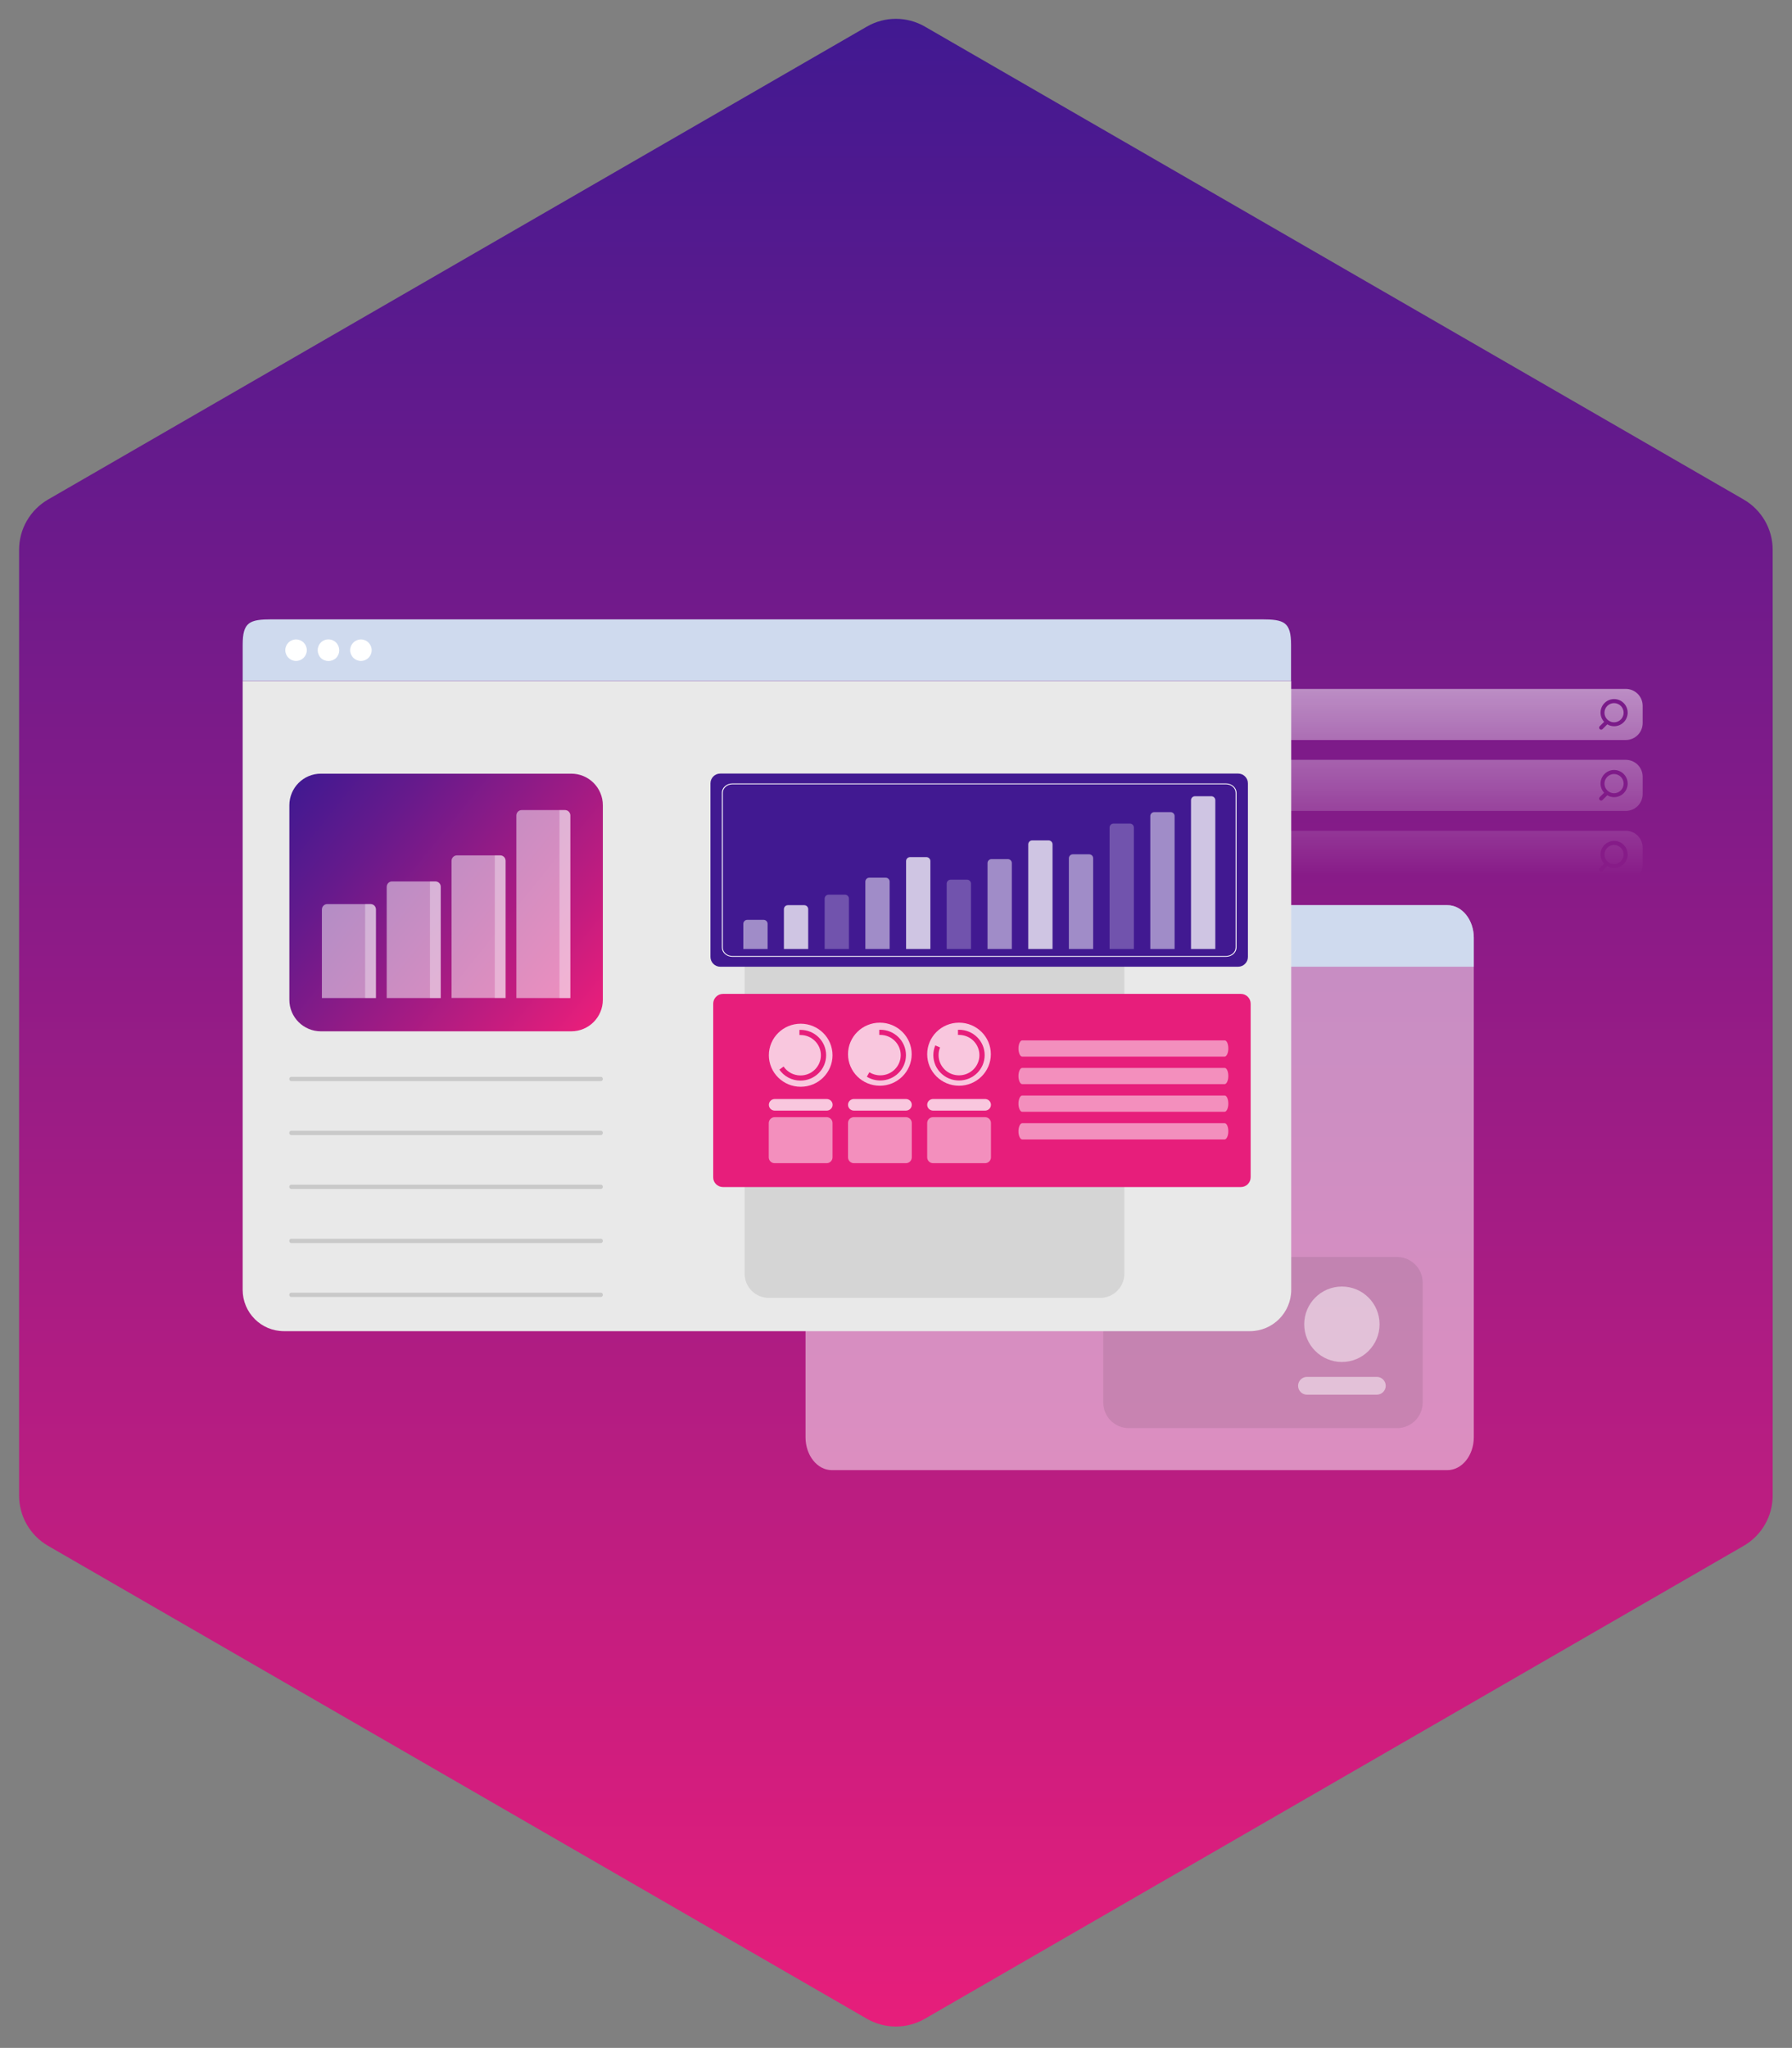 <?xml version="1.0" encoding="UTF-8"?>
<svg id="Layer_1" xmlns="http://www.w3.org/2000/svg" xmlns:xlink="http://www.w3.org/1999/xlink" version="1.1" viewBox="0 0 576.006 658">
  <rect x="0" y="0" width="576.006" height="658" fill="#808080" stroke="none"/>
  <!-- Generator: Adobe Illustrator 29.0.1, SVG Export Plug-In . SVG Version: 2.1.0 Build 192)  -->
  <defs>
    <style>
      .st0 {
        fill: url(#linear-gradient2);
      }

      .st1 {
        fill: url(#linear-gradient1);
      }

      .st2 {
        fill: url(#linear-gradient3);
      }

      .st3 {
        fill: url(#linear-gradient6);
      }

      .st4 {
        fill: url(#linear-gradient7);
      }

      .st5 {
        fill: url(#linear-gradient5);
      }

      .st6 {
        fill: url(#linear-gradient4);
      }

      .st7 {
        fill: #e71e7b;
      }

      .st8 {
        fill: #411991;
      }

      .st9 {
        fill: #bfbfbf;
      }

      .st9, .st10, .st11, .st12, .st13, .st14 {
        isolation: isolate;
      }

      .st9, .st11 {
        opacity: .75;
      }

      .st15 {
        fill: url(#linear-gradient);
      }

      .st16, .st11, .st12, .st13, .st14 {
        fill: #fff;
      }

      .st17, .st14 {
        opacity: .5;
      }

      .st18 {
        fill: #cfdaee;
      }

      .st10 {
        fill: #231f20;
        opacity: .1;
      }

      .st12 {
        opacity: .33;
      }

      .st13 {
        opacity: .25;
      }
    </style>
    <linearGradient id="linear-gradient" x1="302.394" y1="-208.439" x2="-342.688" y2="-208.439" gradientTransform="translate(79.525 308.442) rotate(-90) scale(1 -1)" gradientUnits="userSpaceOnUse">
      <stop offset="0" stop-color="#411991"/>
      <stop offset="1" stop-color="#e71e7b"/>
    </linearGradient>
    <linearGradient id="linear-gradient1" x1="518.805" y1="505.358" x2="518.805" y2="565.296" gradientTransform="translate(0 -284)" gradientUnits="userSpaceOnUse">
      <stop offset="0" stop-color="#fff"/>
      <stop offset="1" stop-color="#fff" stop-opacity="0"/>
    </linearGradient>
    <linearGradient id="linear-gradient2" x1="457.29" y1="505.348" x2="457.29" y2="565.286" gradientTransform="translate(0 -284)" gradientUnits="userSpaceOnUse">
      <stop offset="0" stop-color="#fff"/>
      <stop offset="1" stop-color="#fff" stop-opacity="0"/>
    </linearGradient>
    <linearGradient id="linear-gradient3" x1="518.805" y1="505.358" x2="518.805" y2="565.296" gradientTransform="translate(0 -284)" gradientUnits="userSpaceOnUse">
      <stop offset="0" stop-color="#fff"/>
      <stop offset="1" stop-color="#fff" stop-opacity="0"/>
    </linearGradient>
    <linearGradient id="linear-gradient4" x1="457.29" y1="505.358" x2="457.29" y2="565.296" gradientTransform="translate(0 -284)" gradientUnits="userSpaceOnUse">
      <stop offset="0" stop-color="#fff"/>
      <stop offset="1" stop-color="#fff" stop-opacity="0"/>
    </linearGradient>
    <linearGradient id="linear-gradient5" x1="518.805" y1="505.358" x2="518.805" y2="565.296" gradientTransform="translate(0 -284)" gradientUnits="userSpaceOnUse">
      <stop offset="0" stop-color="#fff"/>
      <stop offset="1" stop-color="#fff" stop-opacity="0"/>
    </linearGradient>
    <linearGradient id="linear-gradient6" x1="457.29" y1="505.358" x2="457.29" y2="565.296" gradientTransform="translate(0 -284)" gradientUnits="userSpaceOnUse">
      <stop offset="0" stop-color="#fff"/>
      <stop offset="1" stop-color="#fff" stop-opacity="0"/>
    </linearGradient>
    <linearGradient id="linear-gradient7" x1="95.154" y1="534.993" x2="189.895" y2="611.558" gradientTransform="translate(0 -284)" gradientUnits="userSpaceOnUse">
      <stop offset="0" stop-color="#411991"/>
      <stop offset=".25" stop-color="#661a8c"/>
      <stop offset=".8" stop-color="#c31c7f"/>
      <stop offset="1" stop-color="#e71e7b"/>
    </linearGradient>
  </defs>
  <g id="Layer_11">
    <path class="st15" d="M6.136,176.643v303.893c0,6.662,3.554,12.819,9.324,16.149l263.18,151.947c5.77,3.33,12.878,3.33,18.649,0l263.18-151.947c5.77-3.33,9.324-9.487,9.324-16.149V176.643c0-6.662-3.554-12.819-9.324-16.149L297.287,8.546c-5.77-3.33-12.878-3.33-18.649,0L15.46,160.492c-5.77,3.33-9.324,9.487-9.324,16.149h0Z"/>
  </g>
  <g id="Layer_11" data-name="Layer_1">
    <g id="Layer_1-2">
      <g>
        <g class="st17">
          <path class="st1" d="M518.805,225.915c1.692,0,3.081,1.391,3.081,3.084s-1.389,3.085-3.081,3.085-3.082-1.391-3.082-3.085,1.39-3.084,3.082-3.084Z"/>
          <path class="st0" d="M391.999,221.353h130.582c2.996,0,5.423,2.435,5.423,5.428v5.56c0,2.999-2.432,5.428-5.423,5.428h-130.582c-3.017,0-5.449-2.434-5.423-5.453v-5.54c0-2.998,2.432-5.428,5.423-5.428v.005ZM514.208,234.256c.131.131.282.197.453.197s.327-.066.453-.197l1.521-1.522c.629.393,1.389.61,2.19.61,2.407,0,4.36-1.956,4.36-4.365s-1.953-4.365-4.36-4.365-4.361,1.956-4.361,4.365c0,1.129.433,2.172,1.148,2.954l-1.43,1.431c-.236.262-.236.65.021.892h.005Z"/>
          <path class="st2" d="M518.805,248.701c1.692,0,3.081,1.392,3.081,3.085s-1.389,3.085-3.081,3.085-3.082-1.391-3.082-3.085,1.39-3.085,3.082-3.085Z"/>
          <path class="st6" d="M391.998,244.14h130.583c2.996,0,5.423,2.434,5.423,5.428v5.559c0,2.999-2.432,5.429-5.423,5.429h-130.583c-3.016,0-5.448-2.435-5.422-5.454v-5.539c0-2.999,2.432-5.428,5.422-5.428v.005h0ZM514.208,257.043c.131.131.282.196.453.196s.327-.065.453-.196l1.521-1.522c.629.393,1.389.609,2.19.609,2.407,0,4.36-1.955,4.36-4.364s-1.953-4.365-4.36-4.365-4.361,1.955-4.361,4.365c0,1.129.433,2.172,1.148,2.953l-1.43,1.432c-.236.262-.236.65.021.892h.005Z"/>
          <path class="st5" d="M518.805,271.488c1.692,0,3.081,1.391,3.081,3.085s-1.389,3.084-3.081,3.084-3.082-1.391-3.082-3.084,1.39-3.085,3.082-3.085Z"/>
          <path class="st3" d="M391.998,266.927h130.583c2.996,0,5.423,2.434,5.423,5.428v5.559c0,2.999-2.432,5.429-5.423,5.429h-130.583c-3.016,0-5.448-2.435-5.422-5.454v-5.539c0-2.999,2.432-5.428,5.422-5.428v.005h0ZM514.208,279.83c.131.131.282.196.453.196s.327-.065.453-.196l1.521-1.523c.629.394,1.389.61,2.19.61,2.407,0,4.36-1.955,4.36-4.365s-1.953-4.364-4.36-4.364-4.361,1.955-4.361,4.364c0,1.129.433,2.173,1.148,2.954l-1.43,1.431c-.236.263-.236.651.021.893h.005Z"/>
        </g>
        <path class="st14" d="M258.923,301.346v160.455c0,5.806,3.777,10.554,8.424,10.554h197.908c4.648,0,8.47-4.702,8.47-10.554v-160.455c0-5.806-3.777-10.509-8.47-10.509h-197.908c-4.647,0-8.424,4.703-8.424,10.509Z"/>
        <path class="st10" d="M362.825,458.853h86.273c4.511,0,8.192-3.685,8.192-8.201v-38.567c0-4.516-3.681-8.201-8.192-8.201h-86.273c-4.512,0-8.193,3.685-8.193,8.201v38.567c0,4.562,3.681,8.201,8.193,8.201Z"/>
        <path class="st18" d="M258.923,301.346v9.264h214.802v-9.264c0-5.806-3.777-10.509-8.47-10.509h-197.908c-4.647,0-8.424,4.703-8.424,10.509Z"/>
        <path class="st14" d="M431.328,437.613c6.688,0,12.11-5.427,12.11-12.121s-5.422-12.122-12.11-12.122-12.109,5.427-12.109,12.122,5.421,12.121,12.109,12.121Z"/>
        <path class="st14" d="M420.095,448.117h22.467c1.566,0,2.855-1.29,2.855-2.858s-1.289-2.858-2.855-2.858h-22.467c-1.566,0-2.855,1.291-2.855,2.858s1.289,2.858,2.855,2.858Z"/>
        <path class="st16" d="M415.03,218.813v195.615c0,7.329-5.937,13.271-13.258,13.271H91.262c-7.322.005-13.258-5.942-13.258-13.271v-195.615h337.026Z"/>
        <path class="st10" d="M415.03,218.813v195.615c0,7.329-5.937,13.271-13.258,13.271H91.262c-7.322.005-13.258-5.942-13.258-13.271v-195.615h337.026Z"/>
        <path class="st18" d="M78.004,207.2v11.568h336.98v-11.568c0-7.328-2.165-8.2-9.481-8.2H87.44c-7.271,0-9.436.877-9.436,8.2Z"/>
        <path class="st16" d="M116.01,212.367c1.907,0,3.454-1.548,3.454-3.458s-1.547-3.458-3.454-3.458-3.455,1.548-3.455,3.458,1.547,3.458,3.455,3.458Z"/>
        <path class="st16" d="M103.12,206.464c-1.335,1.336-1.335,3.549,0,4.93,1.334,1.335,3.544,1.335,4.924,0,1.334-1.336,1.334-3.549,0-4.93-1.38-1.381-3.59-1.381-4.924,0Z"/>
        <path class="st16" d="M95.159,212.367c1.908,0,3.454-1.548,3.454-3.458s-1.546-3.458-3.454-3.458-3.454,1.548-3.454,3.458,1.546,3.458,3.454,3.458Z"/>
        <path class="st10" d="M247.121,417.019h106.509c4.29,0,7.775-3.488,7.775-7.782v-128.198c0-4.294-3.485-7.782-7.775-7.782h-106.509c-4.29,0-7.774,3.488-7.774,7.782v128.198c0,4.294,3.484,7.782,7.774,7.782Z"/>
        <path class="st8" d="M231.517,310.61h166.453c1.762,0,3.152-1.431,3.152-3.155v-55.75c0-1.764-1.43-3.155-3.152-3.155h-166.453c-1.762,0-3.152,1.432-3.152,3.155v55.75c0,1.724,1.395,3.155,3.152,3.155Z"/>
        <path class="st16" d="M235.404,251.998c-1.687,0-3.082,1.25-3.082,2.752v49.656c0,1.542,1.395,2.752,3.082,2.752h158.684c1.687,0,3.082-1.25,3.082-2.752v-49.656c0-1.543-1.395-2.752-3.082-2.752h-158.684ZM235.404,251.741h158.684c1.868,0,3.374,1.356,3.374,3.009v49.656c0,1.653-1.506,3.009-3.374,3.009h-158.684c-1.868,0-3.374-1.356-3.374-3.009v-49.656c0-1.689,1.506-3.009,3.374-3.009h0Z"/>
        <path class="st11" d="M382.794,304.92h7.845v-47.801c0-.736-.589-1.286-1.284-1.286h-5.242c-.735,0-1.284.59-1.284,1.286v47.801h-.035Z"/>
        <path class="st14" d="M369.708,304.92h7.845v-42.701c0-.736-.59-1.285-1.284-1.285h-5.242c-.735,0-1.284.59-1.284,1.285v42.701h-.035Z"/>
        <path class="st13" d="M356.616,304.92h7.845v-39.011c0-.736-.589-1.285-1.284-1.285h-5.242c-.735,0-1.284.589-1.284,1.285v39.011h-.035Z"/>
        <path class="st14" d="M343.53,304.92h7.845v-29.143c0-.735-.59-1.285-1.284-1.285h-5.242c-.735,0-1.284.59-1.284,1.285v29.143h-.035Z"/>
        <path class="st11" d="M330.473,304.92h7.845v-33.618c0-.736-.589-1.286-1.284-1.286h-5.241c-.735,0-1.284.59-1.284,1.286v33.618h-.036Z"/>
        <path class="st14" d="M317.387,304.92h7.845v-27.6c0-.736-.589-1.286-1.284-1.286h-5.242c-.735,0-1.284.59-1.284,1.286v27.6h-.035Z"/>
        <path class="st13" d="M304.296,304.92h7.809v-20.993c0-.736-.589-1.285-1.284-1.285h-5.241c-.736,0-1.284.59-1.284,1.285v20.993h0Z"/>
        <path class="st11" d="M291.209,304.92h7.845v-28.24c0-.736-.589-1.286-1.284-1.286h-5.242c-.735,0-1.284.59-1.284,1.286v28.24h-.035Z"/>
        <path class="st14" d="M278.118,304.92h7.844v-21.633c0-.736-.589-1.285-1.284-1.285h-5.241c-.735,0-1.284.59-1.284,1.285v21.633h-.035Z"/>
        <path class="st13" d="M265.031,304.92h7.845v-16.169c0-.736-.589-1.285-1.284-1.285h-5.242c-.735,0-1.284.589-1.284,1.285v16.169h-.035Z"/>
        <path class="st11" d="M251.94,304.92h7.844v-12.797c0-.736-.589-1.286-1.284-1.286h-5.241c-.735,0-1.284.59-1.284,1.286v12.797h-.035Z"/>
        <path class="st14" d="M238.888,304.92h7.845v-8.085c0-.736-.589-1.285-1.284-1.285h-5.241c-.735,0-1.284.59-1.284,1.285v8.085h-.036Z"/>
        <path class="st7" d="M232.398,381.405h166.453c1.763,0,3.152-1.431,3.152-3.155v-55.75c0-1.764-1.43-3.155-3.152-3.155h-166.453c-1.762,0-3.152,1.431-3.152,3.155v55.75c-.035,1.724,1.395,3.155,3.152,3.155h0Z"/>
        <path class="st7" d="M236.285,322.792c-1.687,0-3.081,1.25-3.081,2.752v49.656c0,1.543,1.394,2.752,3.081,2.752h158.684c1.687,0,3.082-1.25,3.082-2.752v-49.656c0-1.542-1.395-2.752-3.082-2.752h-158.684ZM236.285,322.535h158.684c1.868,0,3.374,1.356,3.374,3.009v49.656c0,1.654-1.506,3.009-3.374,3.009h-158.684c-1.868,0-3.373-1.355-3.373-3.009v-49.656c0-1.688,1.505-3.009,3.373-3.009h0Z"/>
        <path class="st14" d="M394.823,336.885c0,1.431-.549,2.606-1.208,2.606h-65.045c-.659,0-1.208-1.175-1.208-2.606s.549-2.606,1.208-2.606h65.08c.66,0,1.173,1.139,1.173,2.606h0Z"/>
        <path class="st14" d="M394.823,345.73c0,1.432-.549,2.606-1.208,2.606h-65.045c-.659,0-1.208-1.174-1.208-2.606s.549-2.605,1.208-2.605h65.08c.66,0,1.173,1.174,1.173,2.605h0Z"/>
        <path class="st14" d="M394.823,354.611c0,1.432-.549,2.606-1.208,2.606h-65.045c-.659,0-1.208-1.174-1.208-2.606s.549-2.606,1.208-2.606h65.08c.66,0,1.173,1.175,1.173,2.606h0Z"/>
        <path class="st14" d="M394.823,363.497c0,1.432-.549,2.606-1.208,2.606h-65.045c-.659,0-1.208-1.174-1.208-2.606s.549-2.606,1.208-2.606h65.08c.66,0,1.173,1.175,1.173,2.606h0Z"/>
        <path class="st11" d="M308.258,348.85c5.651,0,10.232-4.535,10.232-10.131s-4.581-10.13-10.232-10.13-10.231,4.535-10.231,10.13,4.581,10.131,10.231,10.131Z"/>
        <path class="st11" d="M282.81,348.85c5.651,0,10.232-4.535,10.232-10.131s-4.581-10.13-10.232-10.13-10.231,4.535-10.231,10.13,4.581,10.131,10.231,10.131Z"/>
        <path class="st11" d="M257.368,349.183c5.65,0,10.231-4.536,10.231-10.131s-4.581-10.131-10.231-10.131-10.232,4.536-10.232,10.131,4.581,10.131,10.232,10.131Z"/>
        <path class="st7" d="M302.171,336.557c-.333.771-.479,1.578-.479,2.46,0,3.598,2.936,6.497,6.561,6.497s6.561-2.899,6.561-6.497-2.935-6.497-6.561-6.497h-.332v-1.653h.332c4.547,0,8.248,3.634,8.248,8.15s-3.701,8.15-8.248,8.15-8.247-3.634-8.247-8.15c0-1.099.221-2.168.624-3.12l1.541.66h0Z"/>
        <path class="st7" d="M279.437,344.521c1.027.625,2.2.993,3.519.993,3.631,0,6.561-2.899,6.561-6.497s-2.935-6.497-6.561-6.497h-.332v-1.653h.332c4.547,0,8.248,3.634,8.248,8.15s-3.701,8.15-8.248,8.15c-1.576,0-3.081-.439-4.325-1.21l.806-1.431v-.005h0Z"/>
        <path class="st7" d="M251.869,342.686c1.173,1.724,3.187,2.863,5.428,2.863,3.63,0,6.561-2.898,6.561-6.497s-2.936-6.497-6.561-6.497h-.332v-1.653h.332c4.547,0,8.248,3.634,8.248,8.15s-3.701,8.15-8.248,8.15c-2.825,0-5.317-1.396-6.782-3.523l1.354-.993h0Z"/>
        <path class="st11" d="M299.935,353.109h16.682c1.062,0,1.908.842,1.908,1.87s-.841,1.87-1.908,1.87h-16.682c-1.062,0-1.908-.842-1.908-1.87s.841-1.87,1.908-1.87Z"/>
        <path class="st11" d="M274.487,353.109h16.682c1.062,0,1.908.842,1.908,1.87s-.841,1.87-1.908,1.87h-16.682c-1.062,0-1.908-.842-1.908-1.87s.841-1.87,1.908-1.87Z"/>
        <path class="st11" d="M265.726,356.854h-16.682c-1.062,0-1.908-.842-1.908-1.87s.841-1.87,1.908-1.87h16.682c1.062,0,1.908.842,1.908,1.87s-.881,1.87-1.908,1.87h0Z"/>
        <path class="st14" d="M299.935,358.946h16.682c1.062,0,1.908.842,1.908,1.87v11.048c0,1.028-.841,1.87-1.908,1.87h-16.682c-1.062,0-1.908-.842-1.908-1.87v-11.048c0-1.028.841-1.87,1.908-1.87Z"/>
        <path class="st14" d="M274.487,358.946h16.682c1.062,0,1.908.842,1.908,1.87v11.048c0,1.028-.841,1.87-1.908,1.87h-16.682c-1.062,0-1.908-.842-1.908-1.87v-11.048c0-1.028.841-1.87,1.908-1.87Z"/>
        <path class="st14" d="M249.009,358.946h16.682c1.062,0,1.908.842,1.908,1.87v11.048c0,1.028-.841,1.87-1.908,1.87h-16.682c-1.062,0-1.908-.842-1.908-1.87v-11.048c.035-1.028.881-1.87,1.908-1.87Z"/>
        <path class="st4" d="M103.165,331.366h80.452c5.619,0,10.156-4.536,10.156-10.166v-62.453c0-5.625-4.532-10.166-10.156-10.166h-80.452c-5.619,0-10.156,4.541-10.156,10.166v62.493c0,5.59,4.532,10.126,10.156,10.126h0Z"/>
        <path class="st14" d="M165.969,320.675h17.351v-58.668c0-.972-.785-1.723-1.722-1.723h-13.902c-.972,0-1.722.786-1.722,1.723v58.668h-.005Z"/>
        <path class="st12" d="M183.32,262.012v58.668h-3.484v-60.391h1.722c1.012-.036,1.762.751,1.762,1.723Z"/>
        <path class="st14" d="M145.138,276.564v44.076h17.351v-44.076c0-.973-.785-1.724-1.722-1.724h-13.902c-.936,0-1.722.786-1.722,1.724h-.005Z"/>
        <path class="st14" d="M124.303,284.93v35.746h17.351v-35.746c0-.972-.786-1.723-1.722-1.723h-13.902c-.937-.036-1.722.751-1.722,1.723h-.005,0Z"/>
        <path class="st14" d="M103.467,292.208v28.472h17.351v-28.472c0-.972-.785-1.723-1.722-1.723h-13.902c-.937,0-1.722.751-1.722,1.723h-.005,0Z"/>
        <path class="st12" d="M159.04,274.84v45.835h3.485v-44.111c0-.973-.786-1.724-1.722-1.724h-1.763Z"/>
        <path class="st12" d="M138.205,283.166v37.509h3.484v-35.745c0-.972-.785-1.723-1.722-1.723h-1.762v-.041h0Z"/>
        <path class="st12" d="M117.369,290.48v30.196h3.484v-28.473c0-.972-.785-1.723-1.722-1.723h-1.762Z"/>
        <path class="st9" d="M193.169,347.363h-99.576c-.322,0-.609-.322-.609-.69s.282-.691.609-.691h99.576c.322,0,.609.323.609.691s-.282.69-.609.69h0Z"/>
        <path class="st9" d="M193.169,364.692h-99.576c-.322,0-.609-.323-.609-.691s.282-.69.609-.69h99.576c.322,0,.609.322.609.69s-.282.691-.609.691h0Z"/>
        <path class="st9" d="M193.169,382.015h-99.576c-.322,0-.609-.323-.609-.691s.282-.69.609-.69h99.576c.322,0,.609.322.609.69s-.282.691-.609.691h0Z"/>
        <path class="st9" d="M193.169,399.388h-99.576c-.322,0-.609-.322-.609-.69s.282-.691.609-.691h99.576c.322,0,.609.323.609.691s-.282.69-.609.69h0Z"/>
        <path class="st9" d="M193.169,416.716h-99.576c-.322,0-.609-.322-.609-.69s.282-.691.609-.691h99.576c.322,0,.609.323.609.691s-.282.69-.609.69h0Z"/>
      </g>
    </g>
  </g>
</svg>